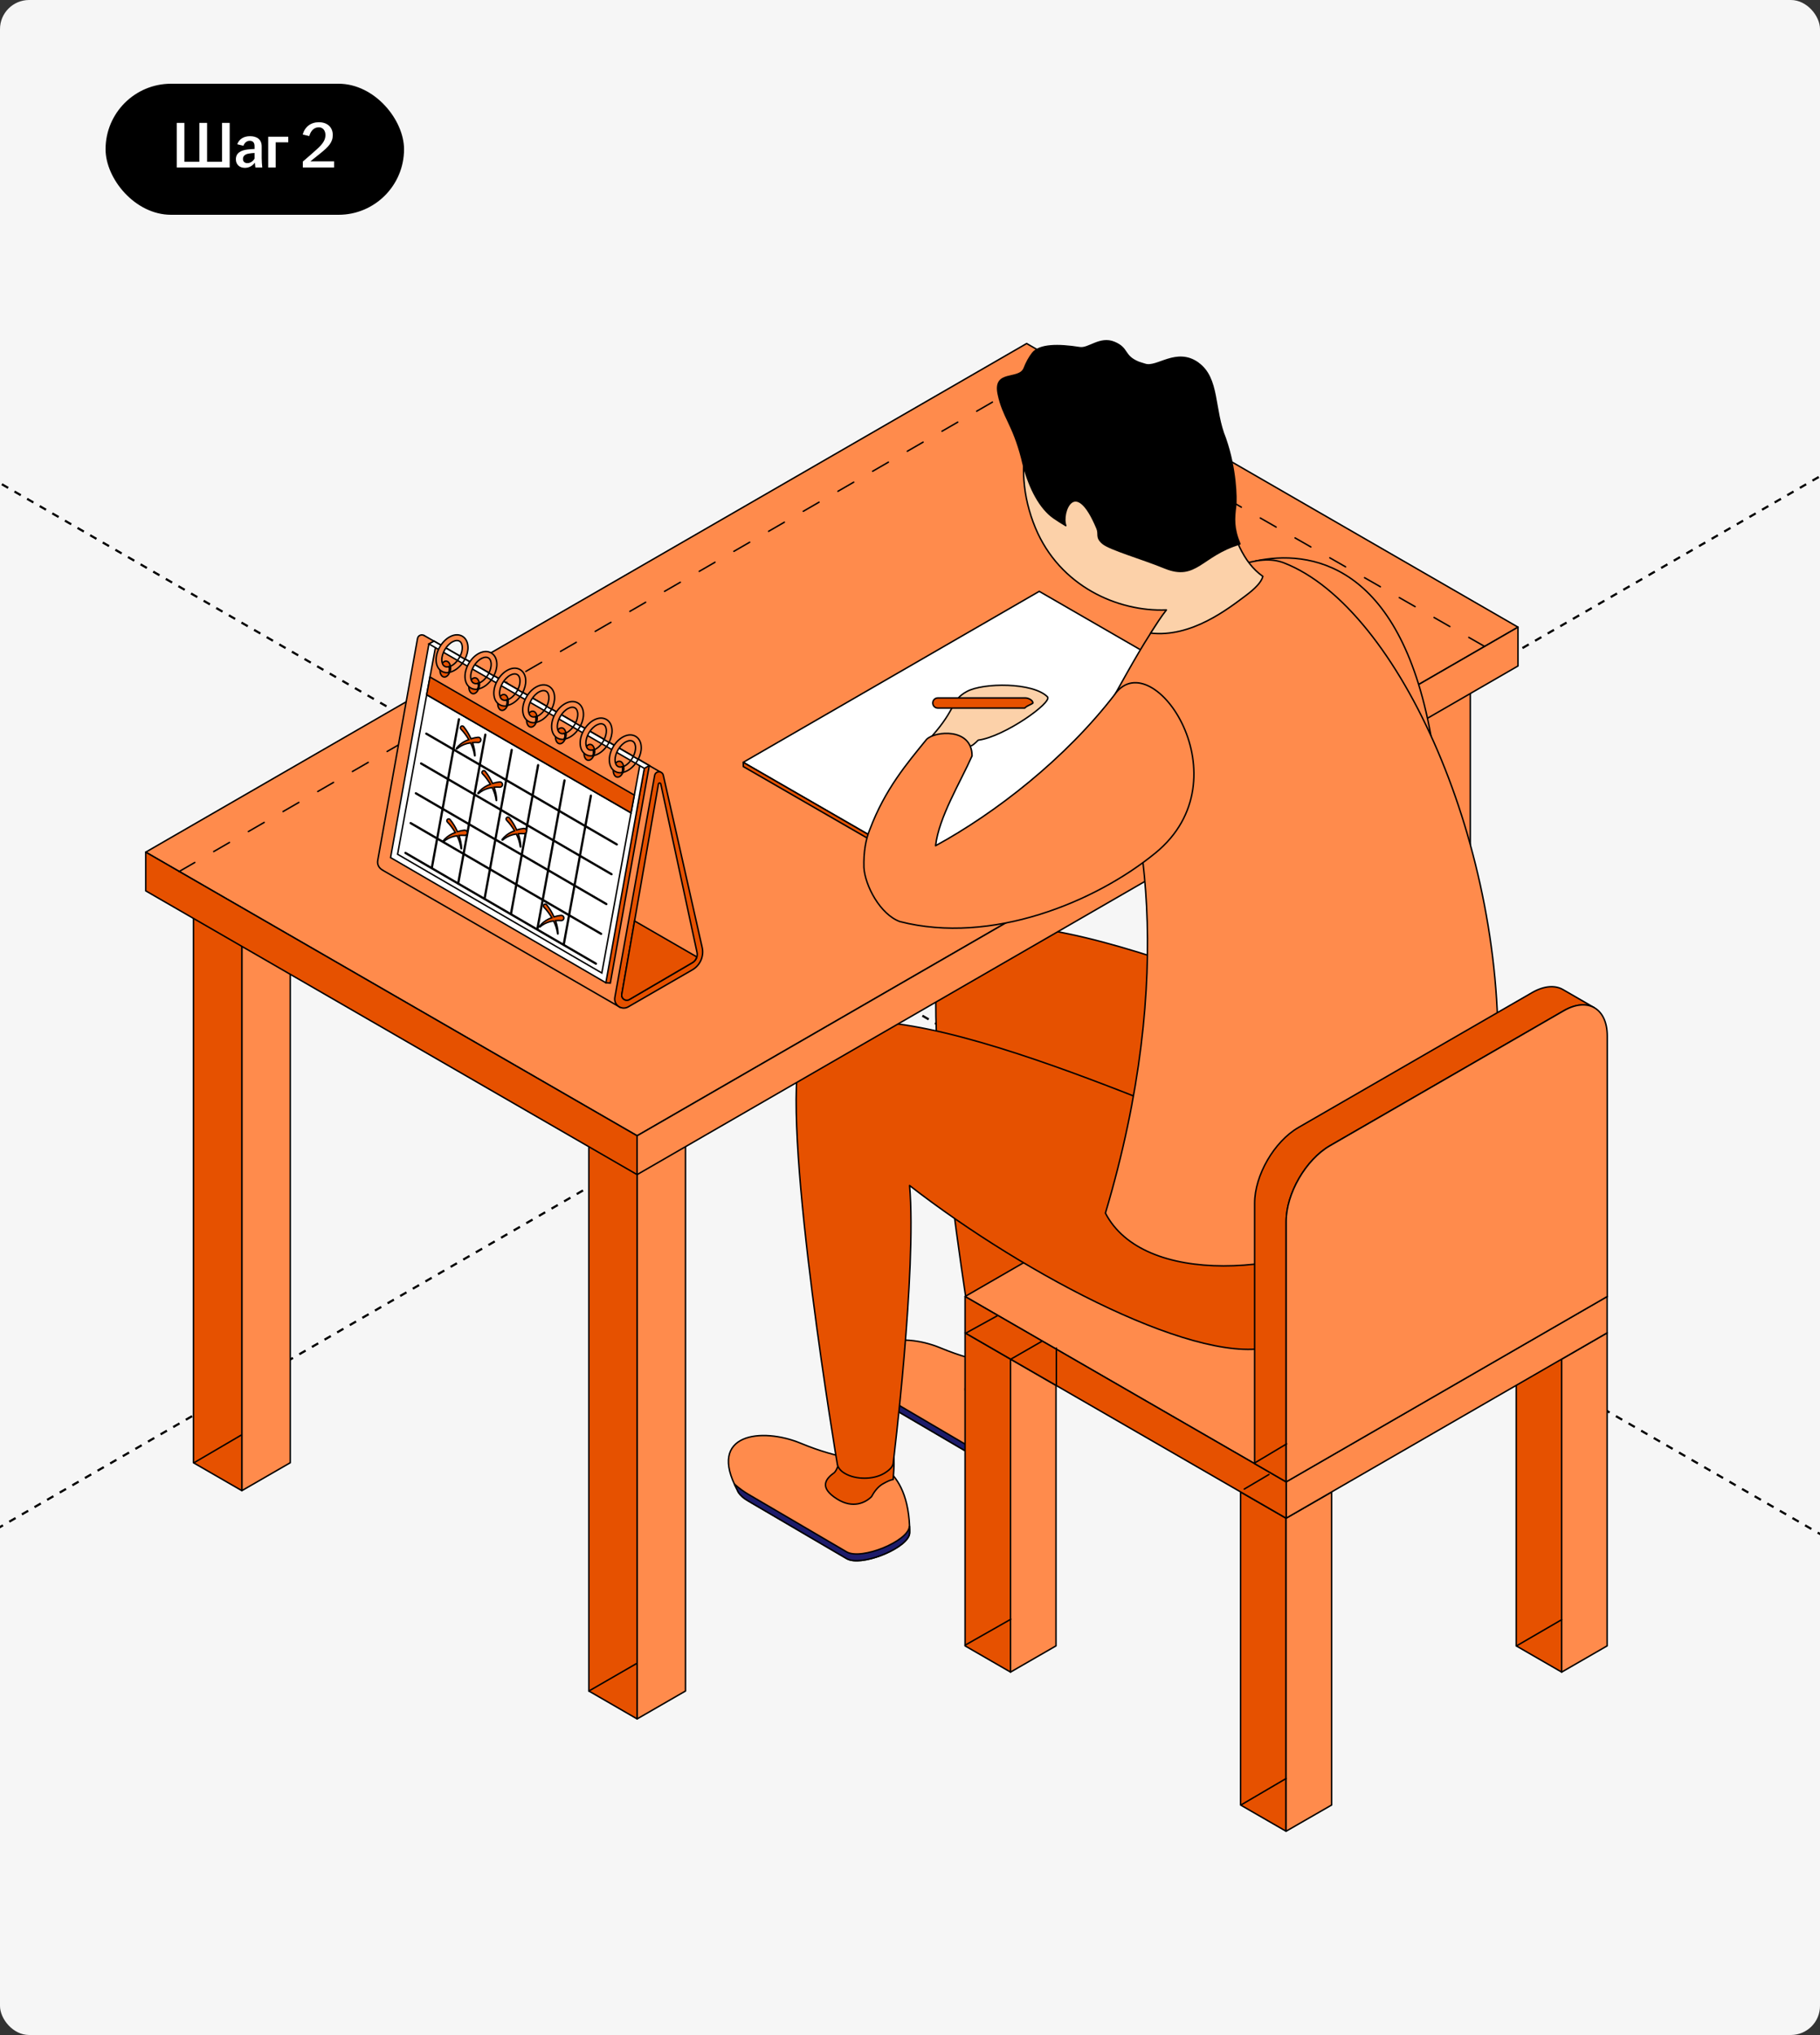 <?xml version="1.0" encoding="UTF-8"?> <svg xmlns="http://www.w3.org/2000/svg" width="500" height="559" viewBox="0 0 500 559" fill="none"><rect x="0" y="0" width="500" height="559" fill="#333333" stroke="none"/><g clip-path="url(#clip0_5518_5979)"><rect width="500" height="559" rx="8" fill="#F6F6F6"></rect><path d="M-869 -368.934L1093.16 763.786" stroke="black" stroke-width="0.6" stroke-linejoin="round" stroke-dasharray="2 2"></path><path d="M1313.75 -338.934L-648.409 793.786" stroke="black" stroke-width="0.6" stroke-linejoin="round" stroke-dasharray="2 2"></path><rect x="29" y="23" width="82" height="36" rx="18" fill="black"></rect><path d="M48.555 46V33.76H50.661V44.434H54.765V33.76H56.889V44.434H60.993V33.76H63.099V46H48.555ZM67.286 46.108C65.792 46.108 64.802 45.19 64.802 43.768C64.802 42.04 66.134 41.284 68.024 41.068C68.726 40.978 69.41 40.942 69.932 40.924V40.15C69.932 39.16 69.464 38.674 68.6 38.674C67.754 38.674 67.16 39.268 66.872 40.042L65.18 39.628C65.702 38.17 66.998 37.414 68.69 37.414C70.58 37.414 71.894 38.296 71.894 40.204V43.462C71.894 44.362 71.984 45.262 72.056 46H70.166C70.112 45.604 70.04 45.082 70.022 44.668C69.5 45.424 68.528 46.108 67.286 46.108ZM66.746 43.66C66.746 44.398 67.232 44.812 67.952 44.812C68.78 44.812 69.518 44.29 69.932 43.57V42.022C69.428 42.04 68.924 42.094 68.366 42.184C67.34 42.346 66.746 42.85 66.746 43.66ZM73.687 46V37.558H79.195V39.088H75.739V46H73.687ZM83.195 44.38C84.419 43.336 85.931 42.022 86.957 41.086C88.722 39.52 89.406 38.422 89.406 37.09C89.406 35.902 88.74 34.966 87.588 34.966C86.255 34.966 85.374 35.938 84.96 37.378L83.159 36.946C83.754 34.822 85.391 33.58 87.606 33.58C89.891 33.58 91.421 34.912 91.421 37.09C91.421 39.106 90.251 40.33 87.984 42.148C87.047 42.922 86.183 43.606 85.266 44.326H91.781V46H83.195V44.38Z" fill="white"></path><path d="M288.258 394.82C288.258 375.31 275.89 374.754 275.89 374.754C275.89 374.754 269.212 374.754 258.328 370.24C247.6 365.788 232.479 367.519 240.92 383.102C240.983 383.287 241.075 383.473 241.198 383.689C241.724 384.524 242.59 385.328 243.95 386.101L270.974 401.931C275.086 404.28 288.165 398.839 288.258 394.82Z" fill="#FF8B4C" stroke="black" stroke-width="0.4" stroke-miterlimit="10" stroke-linejoin="round"></path><path d="M288.196 393.088C287.948 397.107 275.055 402.425 270.973 400.106L243.95 384.245C243.054 383.72 241.508 382.7 240.147 381.463C240.395 382.019 240.611 382.514 240.92 383.101C240.982 383.287 241.074 383.473 241.198 383.689C241.724 384.524 242.589 385.327 243.95 386.101L270.973 401.931C274.839 404.125 286.557 399.488 288.103 395.623C288.165 395.345 288.226 395.036 288.226 394.819C288.288 394.201 288.226 393.675 288.226 393.088H288.196Z" fill="#1E1C6B" stroke="black" stroke-width="0.4" stroke-miterlimit="10" stroke-linejoin="round"></path><path d="M283.248 372.188C280.063 372.188 268.87 375.032 268.87 375.032C268.87 375.032 268.808 376.578 267.881 377.938C267.757 378.062 267.664 378.186 267.571 378.309C265.376 379.855 263.119 382.297 268.375 385.575C272.673 388.265 276.167 386.564 277.806 384.895C278.486 383.658 279.475 382.236 280.867 381.432C282.289 380.597 283.155 380.257 283.773 380.195C283.773 380.102 283.804 379.917 283.804 379.917C283.804 379.917 284.608 372.156 283.279 372.156L283.248 372.188Z" fill="white" stroke="black" stroke-width="0.4" stroke-miterlimit="10" stroke-linejoin="round"></path><path d="M388.559 343.464C383.55 325.346 381.323 306.146 376.407 284.875C364.689 282.556 271.158 237.138 258.543 261.563C258.11 262.429 257.924 263.387 257.924 264.438C253.441 287.194 268.437 376.175 268.437 376.175C268.685 377.04 269.365 377.906 270.509 378.586C273.446 380.287 278.208 380.287 281.145 378.586C282.474 377.813 283.588 376.824 283.711 375.804C283.711 375.804 290.235 322.873 288.226 299.437C320.382 324.388 369.079 349.894 388.497 343.433L388.559 343.464Z" fill="#E65100" stroke="black" stroke-width="0.4" stroke-miterlimit="10" stroke-linejoin="round"></path><path d="M441.523 356.14L353.342 305.219L265.129 356.14L353.342 407.062L441.523 356.14Z" fill="#FF8B4C" stroke="black" stroke-width="0.4" stroke-miterlimit="10" stroke-linejoin="round"></path><path d="M249.918 421.036C249.918 401.527 237.55 400.971 237.55 400.971C237.55 400.971 230.872 400.971 219.989 396.457C209.259 392.005 194.139 393.736 202.58 409.319C202.643 409.504 202.766 409.689 202.859 409.906C203.385 410.74 204.25 411.545 205.61 412.318L232.634 428.148C236.746 430.497 249.825 425.056 249.918 421.036Z" fill="#FF8B4C" stroke="black" stroke-width="0.4" stroke-miterlimit="10" stroke-linejoin="round"></path><path d="M249.824 419.307C249.577 423.326 236.684 428.644 232.602 426.294L205.579 410.464C204.682 409.938 203.137 408.918 201.776 407.682C202.023 408.207 202.24 408.733 202.549 409.32C202.611 409.505 202.734 409.691 202.827 409.907C203.353 410.742 204.219 411.546 205.579 412.319L232.602 428.149C236.467 430.344 248.186 425.737 249.732 421.841C249.794 421.532 249.855 421.285 249.855 421.038C249.917 420.419 249.855 419.894 249.855 419.307H249.824Z" fill="#1E1C6B" stroke="black" stroke-width="0.4" stroke-miterlimit="10" stroke-linejoin="round"></path><path d="M244.878 398.405C241.693 398.405 230.5 401.25 230.5 401.25C230.5 401.25 230.408 402.796 229.511 404.156C229.387 404.28 229.294 404.404 229.202 404.527C227.007 406.073 224.749 408.516 230.005 411.793C234.303 414.483 237.797 412.783 239.436 411.113C240.116 409.845 241.106 408.454 242.466 407.65C243.889 406.846 244.754 406.475 245.372 406.413C245.372 406.32 245.372 406.135 245.372 406.135C245.372 406.135 246.176 398.375 244.847 398.375L244.878 398.405Z" fill="#E65100" stroke="black" stroke-width="0.4" stroke-miterlimit="10" stroke-linejoin="round"></path><path d="M338.038 311.093C326.32 308.775 232.789 263.357 220.174 287.781C219.741 288.647 219.555 289.606 219.555 290.657C215.072 313.412 230.068 402.394 230.068 402.394C230.315 403.259 230.996 404.125 232.171 404.774C235.108 406.475 239.869 406.475 242.807 404.774C244.136 404.001 245.249 403.012 245.373 402.022C245.373 402.022 251.897 349.091 249.887 325.656C282.043 350.607 330.741 376.114 350.159 369.651C381.573 359.171 397.403 350.885 407.39 329.521C410.667 322.502 411.348 302.869 411.348 294.46C376.594 277.238 349.447 292.759 338.007 311.062L338.038 311.093Z" fill="#E65100" stroke="black" stroke-width="0.4" stroke-miterlimit="10" stroke-linejoin="round"></path><path d="M188.326 307.414L175.031 315.081V472.175L188.326 464.507V307.414Z" fill="#FF8B4C" stroke="black" stroke-width="0.4" stroke-miterlimit="10" stroke-linejoin="round"></path><path d="M161.767 307.414L175.031 315.081V472.175L161.767 464.507V307.414Z" fill="#E65100" stroke="black" stroke-width="0.4" stroke-miterlimit="10" stroke-linejoin="round"></path><path d="M79.738 244.713L66.443 252.381V409.474L79.738 401.806V244.713Z" fill="#FF8B4C" stroke="black" stroke-width="0.4" stroke-miterlimit="10" stroke-linejoin="round"></path><path d="M53.146 244.713L66.441 252.381V409.474L53.146 401.806V244.713Z" fill="#E65100" stroke="black" stroke-width="0.4" stroke-miterlimit="10" stroke-linejoin="round"></path><path d="M403.926 182.939L390.662 190.607V347.7L403.926 340.032V182.939Z" fill="#FF8B4C" stroke="black" stroke-width="0.4" stroke-miterlimit="10" stroke-linejoin="round"></path><path d="M377.366 182.939L390.662 190.607V347.7L377.366 340.032V182.939Z" fill="#F0ECEB" stroke="black" stroke-width="0.4" stroke-miterlimit="10" stroke-linejoin="round"></path><path d="M417.035 172.272L175.03 311.989L40.037 234.077L282.042 94.359L417.035 172.272Z" fill="#FF8B4C" stroke="black" stroke-width="0.4" stroke-miterlimit="10" stroke-linejoin="round"></path><path d="M175.031 311.991V322.657L40.038 244.713V234.078L175.031 311.991Z" fill="#E65100" stroke="black" stroke-width="0.4" stroke-miterlimit="10" stroke-linejoin="round"></path><path d="M417.035 172.273V182.94L175.03 322.657V311.991L417.035 172.273Z" fill="#FF8B4C" stroke="black" stroke-width="0.4" stroke-miterlimit="10" stroke-linejoin="round"></path><path d="M277.621 459.313L265.13 452.11V366.127L277.621 373.361V459.313Z" fill="#E65100" stroke="black" stroke-width="0.4" stroke-miterlimit="10" stroke-linejoin="round"></path><path d="M277.62 459.313L290.111 452.109V380.565L277.62 373.361V459.313Z" fill="#FF8B4C" stroke="black" stroke-width="0.4" stroke-miterlimit="10" stroke-linejoin="round"></path><path d="M353.311 503.03L340.819 495.826V409.844L353.311 417.047V503.03Z" fill="#E65100" stroke="black" stroke-width="0.4" stroke-miterlimit="10" stroke-linejoin="round"></path><path d="M353.311 503.03L365.834 495.826V409.844L353.311 417.047V503.03Z" fill="#FF8B4C" stroke="black" stroke-width="0.4" stroke-miterlimit="10" stroke-linejoin="round"></path><path d="M429.033 459.313L416.542 452.11V366.127L429.033 373.361V459.313Z" fill="#E65100" stroke="black" stroke-width="0.4" stroke-miterlimit="10" stroke-linejoin="round"></path><path d="M429.032 459.313L441.523 452.11V366.127L429.032 373.361V459.313Z" fill="#FF8B4C" stroke="black" stroke-width="0.4" stroke-miterlimit="10" stroke-linejoin="round"></path><path d="M441.523 366.127L353.311 417.048V407.062L441.523 356.141V366.127Z" fill="#FF8B4C" stroke="black" stroke-width="0.4" stroke-miterlimit="10" stroke-linejoin="round"></path><path d="M265.129 366.127L353.342 417.048V407.062L265.129 356.141V366.127Z" fill="#E65100" stroke="black" stroke-width="0.4" stroke-miterlimit="10" stroke-linejoin="round"></path><path d="M285.506 162.441L204.188 209.406L252.731 237.417L334.08 190.484L285.506 162.441Z" fill="white" stroke="black" stroke-width="0.4" stroke-miterlimit="10" stroke-linejoin="round"></path><path d="M334.08 190.482L252.732 237.415L252.763 238.591L334.08 191.657V190.482Z" fill="#34318D" stroke="black" stroke-width="0.4" stroke-miterlimit="10" stroke-linejoin="round"></path><path d="M252.73 237.416L204.187 209.404L204.218 210.579L252.762 238.591L252.73 237.416Z" fill="#E65100" stroke="black" stroke-width="0.4" stroke-miterlimit="10" stroke-linejoin="round"></path><path d="M344.87 154.125C359.619 150.94 384.447 154.372 393.104 202.047C396.598 221.185 344.87 154.125 344.87 154.125Z" fill="#FF8B4C" stroke="black" stroke-width="0.4" stroke-miterlimit="10" stroke-linejoin="round"></path><path d="M382.5 335.147C353.62 351.348 313.983 353.141 303.686 333.23C323.351 267.251 314.229 220.349 303.501 195.739C311.478 181.763 320.475 163.677 329.164 160.059C336.12 157.153 345.396 151.774 352.724 154.618C384.54 166.985 414.068 233.551 411.378 294.49C408.317 314.432 396.691 327.17 382.469 335.147H382.5Z" fill="#FF8B4C" stroke="black" stroke-width="0.4" stroke-miterlimit="10" stroke-linejoin="round"></path><path d="M346.941 158.329C341.407 154.464 338.84 147.261 336.769 138.974C336.583 134.275 335.563 129.39 333.553 124.567C326.349 107.253 309.498 97.792 295.955 103.419C282.382 109.077 277.25 127.69 284.454 145.004C291.132 161.05 307.117 168.099 320.444 167.542C318.959 169.429 317.63 171.531 316.115 173.912C327.308 175.179 337.387 167.233 342.272 163.585C344.777 161.699 346.509 159.968 346.941 158.329Z" fill="#FCD1A9" stroke="black" stroke-width="0.4" stroke-miterlimit="10" stroke-linejoin="round"></path><path d="M329.163 99.74C323.196 95.473 317.847 101.193 314.57 100.08C314.013 99.894 313.425 99.74 312.807 99.523C308.478 97.73 310.117 95.72 306.128 94.051C302.171 92.412 299.079 95.937 296.605 95.504C290.762 94.576 285.599 94.607 283.681 96.988C282.753 98.163 281.981 99.585 281.362 101.193C279.94 104.624 272.828 101.533 274.251 108.273C275.58 114.611 278.27 116.404 280.744 126.02C280.867 126.576 280.991 127.132 281.146 127.689C281.146 127.813 281.207 127.906 281.207 127.999C282.908 134.213 285.691 139.593 289.463 142.252C290.545 142.993 291.658 143.705 292.802 144.385C291.442 141.077 295.276 130.472 301.398 145.189C302.047 146.766 300.996 147.569 302.913 149.239C304.83 150.908 313.703 153.413 319.949 155.979C328.669 159.565 329.998 152.547 340.635 149.425C338.81 145.065 339.026 142.406 339.459 139.036C339.707 136.903 339.552 128.802 336.676 120.547C336.676 120.547 336.676 120.547 336.676 120.516C333.306 112.416 334.976 103.914 329.132 99.74H329.163Z" fill="black" stroke="black" stroke-width="0.4" stroke-miterlimit="10" stroke-linejoin="round"></path><path d="M256.009 202.233C262.904 194.472 261.172 192.37 265.656 189.928C270.139 187.516 283.743 187.392 287.763 191.412C289.247 192.895 275.921 202.387 268.748 203.315C266.521 205.541 266.429 204.83 266.429 204.83L255.978 202.233H256.009Z" fill="#FCD1A9" stroke="black" stroke-width="0.4" stroke-miterlimit="10" stroke-linejoin="round"></path><path d="M257.646 191.721C256.873 191.721 256.255 192.339 256.255 193.112C256.255 193.885 256.873 194.503 257.646 194.503H281.516C282.289 193.73 283.309 193.576 283.773 193.112C283.773 192.339 282.506 191.721 281.732 191.721H257.646Z" fill="#E65100" stroke="black" stroke-width="0.4" stroke-miterlimit="10" stroke-linejoin="round"></path><path d="M306.47 190.483C292.741 208.415 273.416 223.38 257.029 232.315C257.926 224.462 263.863 214.847 267.048 207.642C267.048 199.851 256.875 200.779 254.556 203.098C249.176 209.714 243.147 216.763 238.973 227.832C237.86 230.46 237.21 234.139 237.334 238.313C237.674 243.353 241.848 251.206 247.228 253.154C272.335 259.584 300.965 247.804 317.477 234.263C342.243 213.95 316.889 176.88 306.47 190.452V190.483Z" fill="#FF8B4C" stroke="black" stroke-width="0.4" stroke-miterlimit="10" stroke-linejoin="round"></path><path d="M365.338 314.741L429.557 277.671C432.835 275.785 435.803 275.6 437.998 276.805L429.433 271.858C427.269 270.591 424.239 270.745 420.9 272.663L356.681 309.733C350.064 313.567 344.683 322.842 344.683 330.51V402.053L353.341 407.062V335.518C353.341 327.882 358.722 318.576 365.338 314.741Z" fill="#E65100" stroke="black" stroke-width="0.4" stroke-miterlimit="10" stroke-linejoin="round"></path><path d="M429.558 277.671L365.339 314.742C358.722 318.576 353.342 327.882 353.342 335.519V407.062L441.555 356.14V284.597C441.555 276.96 436.175 273.837 429.558 277.671Z" fill="#FF8B4C" stroke="black" stroke-width="0.4" stroke-miterlimit="10" stroke-linejoin="round"></path><path d="M49.185 239.415L281.254 105.494" stroke="black" stroke-width="0.4" stroke-miterlimit="10" stroke-linecap="round" stroke-linejoin="round" stroke-dasharray="5 6"></path><path d="M407.859 177.572L283.702 106.492" stroke="black" stroke-width="0.4" stroke-miterlimit="10" stroke-linecap="round" stroke-linejoin="round" stroke-dasharray="5 6"></path><path d="M53.296 401.808L66.201 394.248" stroke="black" stroke-width="0.4" stroke-miterlimit="10" stroke-linecap="round" stroke-linejoin="round"></path><path d="M161.773 464.519L174.904 456.945" stroke="black" stroke-width="0.4" stroke-miterlimit="10" stroke-linecap="round" stroke-linejoin="round"></path><path d="M265.154 451.912L277.699 444.791" stroke="black" stroke-width="0.4" stroke-miterlimit="10" stroke-linecap="round" stroke-linejoin="round"></path><path d="M340.978 495.785L353.312 488.553" stroke="black" stroke-width="0.4" stroke-miterlimit="10" stroke-linecap="round" stroke-linejoin="round"></path><path d="M416.614 452.124L429.059 444.895" stroke="black" stroke-width="0.4" stroke-miterlimit="10" stroke-linecap="round" stroke-linejoin="round"></path><path d="M265.331 366.201L274.055 361.398" stroke="black" stroke-width="0.4" stroke-miterlimit="10" stroke-linecap="round" stroke-linejoin="round"></path><path d="M344.7 401.861L353.477 396.617" stroke="black" stroke-width="0.4" stroke-miterlimit="10" stroke-linecap="round" stroke-linejoin="round"></path><path d="M277.763 373.322L286.127 368.508" stroke="black" stroke-width="0.4" stroke-miterlimit="10" stroke-linecap="round" stroke-linejoin="round"></path><path d="M290.211 380.568V370.307" stroke="black" stroke-width="0.4" stroke-miterlimit="10" stroke-linecap="round" stroke-linejoin="round"></path><path d="M341.835 409.035L348.605 405.039" stroke="black" stroke-width="0.4" stroke-miterlimit="10" stroke-linecap="round" stroke-linejoin="round"></path><path d="M181.393 212.06L116.552 174.581L116.55 174.591C115.894 174.183 114.887 174.452 114.707 175.383L103.777 236.332C103.548 237.524 104.189 238.537 105.115 239.007L105.106 239.028L170.282 276.655L182.191 231.937L181.393 212.06Z" fill="#FF8B4C" stroke="black" stroke-width="0.4" stroke-miterlimit="10" stroke-linecap="round"></path><path d="M166.445 269.95L167.666 270.055L178.373 210.314L177.258 209.67L166.312 269.526L166.445 269.95Z" fill="#E65100" stroke="black" stroke-width="0.4" stroke-miterlimit="10" stroke-linecap="round"></path><path d="M166.445 269.952L177.259 209.671L119.231 176.125L117.835 176.882L107.301 235.571L166.445 269.952Z" fill="white" stroke="black" stroke-width="0.4" stroke-miterlimit="10" stroke-linecap="round"></path><path d="M165.337 267.276L173.364 223.278L117.226 190.836L109.23 234.661L165.337 267.276Z" fill="white" stroke="black" stroke-width="0.4" stroke-miterlimit="10" stroke-linecap="round"></path><path d="M176.012 208.95L173.363 223.278L117.225 190.836L119.616 177.898L121.011 177.141L176.012 208.95Z" fill="#FF8B4C" stroke="black" stroke-width="0.4" stroke-miterlimit="10" stroke-linecap="round"></path><path d="M174.263 218.41L173.363 223.278L117.225 190.837L118.124 185.969L174.263 218.41Z" fill="#E65100" stroke="black" stroke-width="0.4" stroke-miterlimit="10" stroke-linecap="round"></path><path d="M177.004 211.061L117.836 176.882L119.231 176.125L178.374 210.315L177.004 211.061Z" fill="white" stroke="black" stroke-width="0.4" stroke-miterlimit="10" stroke-linecap="round"></path><path d="M179.852 212.995L168.922 273.944C168.52 276.037 170.764 277.634 172.61 276.568L190.205 266.41C192.392 265.148 193.48 262.59 192.874 260.139L182.221 212.934C181.908 211.671 180.098 211.718 179.852 212.995Z" fill="#E65100" stroke="black" stroke-width="0.4" stroke-miterlimit="10" stroke-linecap="round"></path><path d="M180.888 215.358L170.821 273.118C170.617 274.289 171.876 275.164 172.903 274.564L190.245 264.42C191.223 263.848 191.724 262.712 191.485 261.603L181.529 215.346C181.453 214.995 180.95 215.005 180.888 215.358Z" fill="#FF8B4C" stroke="black" stroke-width="0.4" stroke-miterlimit="10" stroke-linecap="round"></path><path d="M191.419 262.848L174.331 252.982L170.821 273.118C170.617 274.29 171.876 275.164 172.903 274.564L190.245 264.42C190.848 264.068 191.24 263.491 191.419 262.848Z" fill="#E65100" stroke="black" stroke-width="0.4" stroke-miterlimit="10" stroke-linecap="round"></path><path d="M171.296 211.528C171.501 210.327 171.046 209.248 170.279 209.117C169.513 208.985 168.724 209.852 168.518 211.053C168.312 212.253 168.768 213.333 169.535 213.464C170.301 213.595 171.09 212.729 171.296 211.528Z" fill="#E65100" stroke="black" stroke-width="0.4" stroke-miterlimit="10" stroke-linecap="round"></path><path d="M174.632 202.275C173.69 201.716 172.506 201.744 171.299 202.352C170.207 202.902 169.204 203.881 168.475 205.11C167.746 206.339 167.367 207.689 167.407 208.91C167.452 210.261 167.995 211.313 168.937 211.872C169.387 212.139 169.892 212.273 170.429 212.273C170.573 212.273 170.723 212.248 170.871 212.229C171.234 211.333 171.061 210.836 170.931 210.634C170.552 210.729 170.115 210.749 169.737 210.525C169.108 210.151 168.988 209.321 168.972 208.858C168.942 207.945 169.251 206.87 169.822 205.909C170.392 204.948 171.187 204.161 172.003 203.75C172.273 203.615 172.699 203.442 173.139 203.442C173.374 203.442 173.612 203.492 173.831 203.622C174.46 203.995 174.58 204.826 174.595 205.288C174.62 206.06 174.391 206.944 173.979 207.779L175.335 208.563C175.894 207.466 176.197 206.305 176.161 205.237C176.118 203.886 175.575 202.835 174.632 202.275Z" fill="#FF8B4C" stroke="black" stroke-width="0.4" stroke-miterlimit="10" stroke-linecap="round"></path><path d="M171.314 210.51C171.198 210.556 171.068 210.599 170.931 210.633C171.062 210.834 171.234 211.332 170.871 212.228C170.949 212.218 171.024 212.22 171.103 212.205C171.103 212.205 171.485 211.451 171.314 210.51Z" fill="#FF8B4C" stroke="black" stroke-width="0.4" stroke-miterlimit="10" stroke-linecap="round"></path><path d="M163.28 206.901C163.486 205.7 163.031 204.621 162.264 204.49C161.497 204.358 160.708 205.225 160.503 206.426C160.297 207.626 160.752 208.706 161.519 208.837C162.286 208.968 163.074 208.101 163.28 206.901Z" fill="#E65100" stroke="black" stroke-width="0.4" stroke-miterlimit="10" stroke-linecap="round"></path><path d="M166.615 197.648C165.673 197.089 164.489 197.117 163.282 197.725C162.19 198.275 161.187 199.255 160.458 200.484C159.729 201.712 159.349 203.062 159.39 204.284C159.434 205.635 159.977 206.686 160.919 207.246C161.37 207.512 161.875 207.646 162.411 207.646C162.555 207.646 162.705 207.622 162.853 207.603C163.216 206.706 163.044 206.209 162.913 206.008C162.534 206.103 162.097 206.122 161.719 205.898C161.09 205.525 160.971 204.694 160.954 204.232C160.925 203.318 161.234 202.244 161.804 201.283C162.374 200.322 163.17 199.535 163.986 199.124C164.255 198.988 164.681 198.816 165.121 198.816C165.356 198.816 165.594 198.866 165.814 198.996C166.443 199.369 166.562 200.2 166.578 200.662C166.603 201.434 166.374 202.317 165.962 203.153L167.317 203.937C167.876 202.839 168.179 201.678 168.143 200.61C168.101 199.26 167.557 198.208 166.615 197.648Z" fill="#FF8B4C" stroke="black" stroke-width="0.4" stroke-miterlimit="10" stroke-linecap="round"></path><path d="M163.296 205.883C163.181 205.929 163.051 205.972 162.913 206.006C163.044 206.207 163.216 206.705 162.854 207.601C162.931 207.591 163.007 207.593 163.086 207.578C163.086 207.578 163.467 206.824 163.296 205.883Z" fill="#FF8B4C" stroke="black" stroke-width="0.4" stroke-miterlimit="10" stroke-linecap="round"></path><path d="M155.431 202.36C155.636 201.159 155.181 200.08 154.414 199.949C153.647 199.817 152.859 200.684 152.653 201.884C152.447 203.085 152.902 204.164 153.669 204.296C154.436 204.427 155.225 203.561 155.431 202.36Z" fill="#E65100" stroke="black" stroke-width="0.4" stroke-miterlimit="10" stroke-linecap="round"></path><path d="M158.766 193.109C157.824 192.55 156.639 192.578 155.433 193.186C154.34 193.735 153.337 194.715 152.608 195.944C151.879 197.172 151.5 198.523 151.54 199.744C151.585 201.095 152.128 202.147 153.07 202.706C153.52 202.973 154.025 203.107 154.562 203.107C154.706 203.107 154.856 203.081 155.004 203.063C155.367 202.167 155.194 201.67 155.063 201.468C154.684 201.563 154.247 201.583 153.869 201.359C153.24 200.985 153.121 200.155 153.105 199.692C153.075 198.779 153.384 197.704 153.955 196.743C154.525 195.782 155.32 194.995 156.136 194.584C156.405 194.449 156.832 194.276 157.272 194.276C157.507 194.276 157.745 194.326 157.964 194.456C158.593 194.829 158.713 195.66 158.729 196.122C158.754 196.894 158.525 197.778 158.113 198.613L159.468 199.397C160.027 198.3 160.33 197.139 160.294 196.071C160.251 194.72 159.708 193.669 158.766 193.109Z" fill="#FF8B4C" stroke="black" stroke-width="0.4" stroke-miterlimit="10" stroke-linecap="round"></path><path d="M155.448 201.344C155.333 201.39 155.203 201.433 155.066 201.467C155.196 201.668 155.369 202.166 155.006 203.062C155.083 203.052 155.159 203.054 155.238 203.039C155.238 203.039 155.62 202.285 155.448 201.344Z" fill="#FF8B4C" stroke="black" stroke-width="0.4" stroke-miterlimit="10" stroke-linecap="round"></path><path d="M147.499 197.78C147.704 196.579 147.249 195.5 146.483 195.369C145.716 195.237 144.927 196.104 144.721 197.304C144.516 198.505 144.971 199.585 145.738 199.716C146.505 199.847 147.293 198.981 147.499 197.78Z" fill="#E65100" stroke="black" stroke-width="0.4" stroke-miterlimit="10" stroke-linecap="round"></path><path d="M150.833 188.527C149.891 187.968 148.707 187.996 147.501 188.604C146.408 189.154 145.405 190.133 144.677 191.363C143.947 192.591 143.568 193.941 143.608 195.163C143.653 196.514 144.196 197.565 145.138 198.124C145.588 198.391 146.094 198.525 146.63 198.525C146.774 198.525 146.924 198.501 147.072 198.481C147.435 197.585 147.263 197.088 147.132 196.887C146.753 196.982 146.316 197.001 145.938 196.777C145.309 196.404 145.189 195.573 145.173 195.111C145.144 194.197 145.453 193.122 146.023 192.162C146.593 191.201 147.389 190.414 148.204 190.003C148.474 189.867 148.9 189.695 149.34 189.695C149.575 189.695 149.813 189.745 150.033 189.875C150.662 190.248 150.781 191.079 150.797 191.541C150.822 192.313 150.593 193.196 150.181 194.032L151.537 194.815C152.096 193.718 152.398 192.557 152.363 191.489C152.319 190.138 151.776 189.087 150.833 188.527Z" fill="#FF8B4C" stroke="black" stroke-width="0.4" stroke-miterlimit="10" stroke-linecap="round"></path><path d="M147.515 196.762C147.399 196.808 147.269 196.851 147.132 196.885C147.263 197.086 147.435 197.584 147.072 198.48C147.15 198.47 147.226 198.472 147.304 198.457C147.304 198.457 147.686 197.703 147.515 196.762Z" fill="#FF8B4C" stroke="black" stroke-width="0.4" stroke-miterlimit="10" stroke-linecap="round"></path><path d="M139.565 193.196C139.771 191.995 139.316 190.916 138.549 190.785C137.782 190.653 136.993 191.52 136.788 192.72C136.582 193.92 137.037 195 137.804 195.132C138.571 195.263 139.36 194.397 139.565 193.196Z" fill="#E65100" stroke="black" stroke-width="0.4" stroke-miterlimit="10" stroke-linecap="round"></path><path d="M142.9 183.945C141.958 183.386 140.774 183.414 139.568 184.022C138.475 184.571 137.472 185.551 136.743 186.781C136.014 188.009 135.634 189.359 135.675 190.58C135.719 191.932 136.263 192.983 137.205 193.543C137.654 193.809 138.16 193.943 138.696 193.943C138.841 193.943 138.991 193.919 139.138 193.899C139.501 193.003 139.329 192.506 139.198 192.305C138.819 192.399 138.382 192.419 138.004 192.195C137.375 191.822 137.256 190.991 137.24 190.529C137.21 189.615 137.519 188.541 138.09 187.58C138.659 186.619 139.455 185.832 140.271 185.421C140.54 185.285 140.967 185.113 141.406 185.113C141.641 185.113 141.88 185.163 142.099 185.293C142.728 185.666 142.847 186.497 142.863 186.959C142.889 187.731 142.66 188.614 142.248 189.45L143.603 190.234C144.162 189.136 144.465 187.975 144.429 186.907C144.386 185.556 143.843 184.504 142.9 183.945Z" fill="#FF8B4C" stroke="black" stroke-width="0.4" stroke-miterlimit="10" stroke-linecap="round"></path><path d="M139.583 192.18C139.468 192.227 139.338 192.269 139.2 192.304C139.331 192.505 139.504 193.002 139.141 193.899C139.218 193.889 139.294 193.891 139.373 193.875C139.373 193.875 139.754 193.121 139.583 192.18Z" fill="#FF8B4C" stroke="black" stroke-width="0.4" stroke-miterlimit="10" stroke-linecap="round"></path><path d="M131.634 188.618C131.839 187.417 131.384 186.338 130.617 186.207C129.851 186.075 129.062 186.942 128.856 188.142C128.65 189.343 129.106 190.422 129.872 190.554C130.639 190.684 131.428 189.818 131.634 188.618Z" fill="#E65100" stroke="black" stroke-width="0.4" stroke-miterlimit="10" stroke-linecap="round"></path><path d="M134.968 179.365C134.026 178.806 132.842 178.834 131.636 179.441C130.543 179.991 129.54 180.971 128.811 182.2C128.082 183.428 127.703 184.778 127.743 186C127.788 187.351 128.331 188.403 129.273 188.962C129.723 189.228 130.228 189.362 130.765 189.362C130.909 189.362 131.059 189.338 131.207 189.319C131.57 188.422 131.397 187.926 131.266 187.724C130.888 187.819 130.45 187.839 130.072 187.614C129.444 187.241 129.324 186.41 129.308 185.948C129.278 185.034 129.587 183.96 130.158 182.999C130.728 182.038 131.523 181.251 132.339 180.84C132.608 180.705 133.035 180.533 133.475 180.533C133.71 180.533 133.948 180.582 134.167 180.713C134.796 181.086 134.916 181.917 134.932 182.379C134.957 183.15 134.728 184.034 134.316 184.87L135.671 185.653C136.231 184.556 136.533 183.395 136.497 182.327C136.454 180.976 135.91 179.924 134.968 179.365Z" fill="#FF8B4C" stroke="black" stroke-width="0.4" stroke-miterlimit="10" stroke-linecap="round"></path><path d="M131.65 187.6C131.534 187.646 131.404 187.689 131.267 187.723C131.398 187.924 131.57 188.422 131.207 189.318C131.285 189.308 131.36 189.31 131.439 189.295C131.439 189.295 131.821 188.541 131.65 187.6Z" fill="#FF8B4C" stroke="black" stroke-width="0.4" stroke-miterlimit="10" stroke-linecap="round"></path><path d="M123.702 184.032C123.908 182.831 123.453 181.752 122.686 181.621C121.919 181.489 121.13 182.356 120.924 183.556C120.719 184.757 121.174 185.836 121.941 185.968C122.707 186.099 123.496 185.233 123.702 184.032Z" fill="#E65100" stroke="black" stroke-width="0.4" stroke-miterlimit="10" stroke-linecap="round"></path><path d="M127.036 174.779C126.094 174.22 124.91 174.248 123.704 174.856C122.612 175.405 121.609 176.385 120.88 177.615C120.15 178.843 119.771 180.193 119.812 181.414C119.857 182.766 120.399 183.817 121.341 184.376C121.791 184.643 122.297 184.777 122.833 184.777C122.977 184.777 123.127 184.753 123.275 184.733C123.638 183.837 123.466 183.34 123.335 183.139C122.956 183.233 122.519 183.253 122.141 183.029C121.512 182.656 121.392 181.825 121.377 181.363C121.347 180.449 121.656 179.375 122.226 178.414C122.796 177.453 123.592 176.666 124.408 176.255C124.677 176.119 125.103 175.947 125.543 175.947C125.778 175.947 126.016 175.997 126.236 176.127C126.865 176.5 126.984 177.331 127 177.793C127.025 178.565 126.796 179.448 126.384 180.284L127.74 181.067C128.299 179.97 128.601 178.809 128.566 177.741C128.522 176.39 127.979 175.338 127.036 174.779Z" fill="#FF8B4C" stroke="black" stroke-width="0.4" stroke-miterlimit="10" stroke-linecap="round"></path><path d="M123.718 183.014C123.602 183.06 123.472 183.103 123.335 183.137C123.466 183.338 123.638 183.836 123.275 184.732C123.353 184.722 123.429 184.724 123.508 184.709C123.507 184.709 123.888 183.955 123.718 183.014Z" fill="#FF8B4C" stroke="black" stroke-width="0.4" stroke-miterlimit="10" stroke-linecap="round"></path><path d="M118.623 238.568C118.617 238.568 118.611 238.568 118.604 238.566C118.546 238.556 118.507 238.5 118.517 238.442L125.979 197.546C125.989 197.487 126.045 197.446 126.104 197.46C126.162 197.47 126.201 197.526 126.191 197.584L118.729 238.48C118.72 238.532 118.674 238.568 118.623 238.568Z" fill="black" stroke="black" stroke-width="0.4" stroke-miterlimit="10" stroke-linecap="round"></path><path d="M125.875 242.792C125.869 242.792 125.863 242.792 125.856 242.79C125.798 242.78 125.759 242.724 125.769 242.666L133.231 201.77C133.242 201.712 133.301 201.673 133.356 201.683C133.414 201.694 133.453 201.75 133.443 201.808L125.981 242.704C125.971 242.756 125.926 242.792 125.875 242.792Z" fill="black" stroke="black" stroke-width="0.4" stroke-miterlimit="10" stroke-linecap="round"></path><path d="M133.123 246.988C133.117 246.988 133.111 246.987 133.104 246.985C133.046 246.975 133.007 246.919 133.017 246.861L140.479 205.965C140.49 205.907 140.549 205.868 140.604 205.879C140.662 205.889 140.701 205.945 140.691 206.003L133.229 246.899C133.22 246.951 133.174 246.988 133.123 246.988Z" fill="black" stroke="black" stroke-width="0.4" stroke-miterlimit="10" stroke-linecap="round"></path><path d="M140.375 251.17C140.369 251.17 140.363 251.169 140.356 251.168C140.298 251.157 140.259 251.101 140.269 251.043L147.731 210.147C147.742 210.089 147.798 210.049 147.856 210.061C147.914 210.071 147.952 210.127 147.943 210.185L140.481 251.081C140.472 251.134 140.426 251.17 140.375 251.17Z" fill="black" stroke="black" stroke-width="0.4" stroke-miterlimit="10" stroke-linecap="round"></path><path d="M147.625 255.355C147.619 255.355 147.613 255.355 147.606 255.353C147.548 255.343 147.509 255.287 147.519 255.229L154.981 214.332C154.991 214.275 155.047 214.234 155.106 214.246C155.164 214.257 155.203 214.313 155.192 214.371L147.731 255.267C147.722 255.319 147.676 255.355 147.625 255.355Z" fill="black" stroke="black" stroke-width="0.4" stroke-miterlimit="10" stroke-linecap="round"></path><path d="M154.875 259.556C154.869 259.556 154.863 259.556 154.856 259.554C154.798 259.544 154.759 259.488 154.769 259.429L162.231 218.534C162.241 218.476 162.303 218.435 162.356 218.447C162.414 218.458 162.453 218.514 162.443 218.572L154.981 259.468C154.971 259.52 154.926 259.556 154.875 259.556Z" fill="black" stroke="black" stroke-width="0.4" stroke-miterlimit="10" stroke-linecap="round"></path><path d="M163.73 264.827C163.711 264.827 163.693 264.822 163.675 264.812L111.319 234.378C111.268 234.348 111.25 234.283 111.28 234.231C111.31 234.18 111.376 234.163 111.428 234.192L163.784 264.627C163.835 264.657 163.853 264.723 163.823 264.775C163.802 264.809 163.766 264.827 163.73 264.827Z" fill="black" stroke="black" stroke-width="0.4" stroke-miterlimit="10" stroke-linecap="round"></path><path d="M165.161 256.638C165.142 256.638 165.124 256.633 165.106 256.623L112.75 226.189C112.699 226.159 112.682 226.093 112.712 226.042C112.742 225.99 112.807 225.973 112.859 226.003L165.215 256.438C165.266 256.468 165.284 256.533 165.254 256.585C165.234 256.618 165.197 256.638 165.161 256.638Z" fill="black" stroke="black" stroke-width="0.4" stroke-miterlimit="10" stroke-linecap="round"></path><path d="M166.593 248.448C166.574 248.448 166.555 248.443 166.538 248.434L114.182 217.999C114.131 217.969 114.114 217.904 114.144 217.852C114.173 217.801 114.239 217.784 114.291 217.813L166.647 248.248C166.698 248.277 166.715 248.343 166.685 248.394C166.665 248.429 166.629 248.448 166.593 248.448Z" fill="black" stroke="black" stroke-width="0.4" stroke-miterlimit="10" stroke-linecap="round"></path><path d="M168.024 240.257C168.006 240.257 167.987 240.253 167.97 240.243L115.614 209.808C115.563 209.778 115.545 209.712 115.575 209.661C115.605 209.609 115.671 209.592 115.723 209.622L168.079 240.057C168.13 240.087 168.147 240.153 168.117 240.204C168.097 240.237 168.061 240.257 168.024 240.257Z" fill="black" stroke="black" stroke-width="0.4" stroke-miterlimit="10" stroke-linecap="round"></path><path d="M169.456 232.068C169.437 232.068 169.419 232.063 169.401 232.053L117.045 201.618C116.994 201.588 116.977 201.523 117.007 201.472C117.037 201.42 117.102 201.403 117.154 201.433L169.51 231.867C169.561 231.897 169.578 231.962 169.549 232.013C169.528 232.049 169.492 232.068 169.456 232.068Z" fill="black" stroke="black" stroke-width="0.4" stroke-miterlimit="10" stroke-linecap="round"></path><path d="M137.258 214.797C136.626 214.86 136.091 214.983 135.531 215.141C135.46 215.162 135.395 215.198 135.324 215.22C134.796 214.038 134.145 212.926 133.304 211.878C133.293 211.865 133.281 211.852 133.269 211.839C133.072 211.641 132.752 211.639 132.553 211.836C132.355 212.033 132.353 212.353 132.549 212.552L132.57 212.572C133.39 213.4 134.112 214.401 134.723 215.45C134.459 215.552 134.186 215.631 133.931 215.753C132.904 216.244 131.982 216.955 131.302 217.832C131.27 217.873 131.271 217.936 131.308 217.975C131.35 218.019 131.42 218.022 131.465 217.98C132.268 217.27 133.222 216.793 134.225 216.526C134.552 216.437 134.887 216.396 135.221 216.344C135.76 217.445 136.146 218.625 136.31 219.856C136.314 219.89 136.344 219.917 136.379 219.916C136.416 219.915 136.445 219.884 136.444 219.847C136.409 218.628 136.154 217.412 135.738 216.25C135.742 216.25 135.745 216.249 135.748 216.248C136.251 216.201 136.796 216.187 137.248 216.228L137.265 216.23C137.309 216.234 137.354 216.234 137.399 216.23C137.794 216.19 138.083 215.838 138.044 215.442C138.005 215.047 137.653 214.758 137.258 214.797Z" fill="#E65100" stroke="black" stroke-width="0.4" stroke-miterlimit="10" stroke-linecap="round"></path><path d="M143.89 227.569C143.259 227.631 142.724 227.755 142.164 227.912C142.093 227.933 142.028 227.97 141.957 227.991C141.429 226.81 140.778 225.697 139.937 224.65C139.926 224.637 139.914 224.624 139.902 224.611C139.705 224.412 139.385 224.411 139.186 224.608C138.987 224.804 138.985 225.125 139.182 225.323L139.202 225.343C140.023 226.172 140.745 227.173 141.356 228.222C141.092 228.323 140.818 228.402 140.564 228.525C139.537 229.016 138.614 229.726 137.934 230.603C137.903 230.645 137.904 230.707 137.941 230.746C137.983 230.792 138.053 230.794 138.098 230.752C138.901 230.042 139.856 229.564 140.858 229.297C141.186 229.209 141.521 229.168 141.854 229.116C142.394 230.216 142.78 231.397 142.943 232.628C142.948 232.662 142.977 232.689 143.012 232.688C143.049 232.686 143.078 232.656 143.077 232.619C143.043 231.4 142.788 230.183 142.372 229.022C142.375 229.021 142.378 229.02 142.381 229.02C142.884 228.972 143.429 228.958 143.881 229L143.899 229.002C143.943 229.006 143.987 229.005 144.032 229.001C144.428 228.962 144.716 228.61 144.677 228.214C144.638 227.819 144.286 227.53 143.89 227.569Z" fill="#E65100" stroke="black" stroke-width="0.4" stroke-miterlimit="10" stroke-linecap="round"></path><path d="M154.133 251.448C153.501 251.51 152.966 251.634 152.406 251.792C152.335 251.812 152.27 251.849 152.199 251.871C151.672 250.689 151.02 249.576 150.179 248.529C150.168 248.516 150.156 248.502 150.144 248.49C149.947 248.291 149.626 248.289 149.428 248.487C149.229 248.683 149.227 249.004 149.425 249.202L149.444 249.222C150.265 250.051 150.987 251.051 151.598 252.101C151.334 252.202 151.06 252.281 150.806 252.404C149.779 252.895 148.857 253.605 148.177 254.482C148.146 254.524 148.146 254.586 148.183 254.625C148.225 254.67 148.295 254.672 148.34 254.63C149.143 253.92 150.098 253.443 151.1 253.175C151.428 253.087 151.763 253.046 152.097 252.994C152.636 254.094 153.022 255.275 153.185 256.506C153.19 256.54 153.219 256.567 153.254 256.566C153.291 256.565 153.321 256.534 153.319 256.497C153.285 255.278 153.03 254.062 152.614 252.9C152.617 252.899 152.62 252.899 152.623 252.898C153.126 252.85 153.672 252.836 154.124 252.878L154.142 252.88C154.186 252.883 154.23 252.883 154.275 252.879C154.671 252.84 154.959 252.488 154.92 252.092C154.88 251.697 154.528 251.409 154.133 251.448Z" fill="#E65100" stroke="black" stroke-width="0.4" stroke-miterlimit="10" stroke-linecap="round"></path><path d="M127.613 228.049C126.982 228.112 126.447 228.235 125.886 228.393C125.815 228.414 125.75 228.45 125.68 228.472C125.152 227.291 124.501 226.178 123.659 225.131C123.649 225.117 123.637 225.104 123.624 225.091C123.428 224.893 123.107 224.891 122.908 225.088C122.71 225.284 122.708 225.605 122.905 225.804L122.925 225.824C123.746 226.652 124.467 227.653 125.078 228.702C124.814 228.804 124.541 228.883 124.287 229.005C123.26 229.496 122.337 230.207 121.657 231.083C121.626 231.125 121.627 231.187 121.664 231.226C121.706 231.271 121.776 231.273 121.82 231.232C122.623 230.522 123.578 230.044 124.58 229.777C124.908 229.689 125.243 229.648 125.577 229.596C126.116 230.696 126.502 231.877 126.665 233.108C126.67 233.142 126.699 233.169 126.734 233.167C126.771 233.166 126.8 233.136 126.799 233.098C126.765 231.88 126.51 230.663 126.094 229.501C126.097 229.501 126.1 229.5 126.103 229.5C126.606 229.452 127.151 229.438 127.603 229.48L127.621 229.482C127.665 229.486 127.709 229.485 127.754 229.481C128.15 229.442 128.438 229.09 128.399 228.694C128.361 228.299 128.009 228.01 127.613 228.049Z" fill="#E65100" stroke="black" stroke-width="0.4" stroke-miterlimit="10" stroke-linecap="round"></path><path d="M131.33 202.526C130.698 202.588 130.163 202.712 129.603 202.87C129.532 202.89 129.467 202.927 129.397 202.948C128.869 201.767 128.217 200.654 127.376 199.607C127.365 199.594 127.353 199.581 127.341 199.568C127.144 199.37 126.824 199.368 126.625 199.565C126.427 199.761 126.425 200.082 126.622 200.28L126.642 200.3C127.462 201.129 128.184 202.129 128.795 203.179C128.531 203.28 128.258 203.359 128.004 203.482C126.977 203.973 126.054 204.683 125.374 205.56C125.343 205.602 125.344 205.664 125.381 205.703C125.422 205.748 125.493 205.75 125.537 205.708C126.34 204.999 127.295 204.521 128.297 204.253C128.625 204.165 128.96 204.124 129.294 204.072C129.833 205.172 130.219 206.353 130.383 207.584C130.387 207.618 130.416 207.645 130.451 207.644C130.489 207.643 130.518 207.612 130.516 207.575C130.482 206.356 130.227 205.14 129.811 203.978C129.815 203.977 129.817 203.977 129.821 203.976C130.324 203.928 130.869 203.914 131.321 203.956L131.339 203.958C131.382 203.961 131.427 203.961 131.472 203.957C131.867 203.918 132.156 203.565 132.117 203.169C132.078 202.775 131.725 202.487 131.33 202.526Z" fill="#E65100" stroke="black" stroke-width="0.4" stroke-miterlimit="10" stroke-linecap="round"></path><path d="M127.727 181.049C127.637 181.223 127.541 181.396 127.437 181.568C126.412 183.255 124.912 184.375 123.492 184.675" stroke="black" stroke-width="0.4" stroke-miterlimit="10" stroke-linecap="round"></path><path d="M135.688 185.617C135.598 185.791 135.502 185.964 135.398 186.136C134.373 187.824 132.873 188.944 131.453 189.244" stroke="black" stroke-width="0.4" stroke-miterlimit="10" stroke-linecap="round"></path><path d="M143.629 190.162C143.54 190.336 143.443 190.509 143.339 190.681C142.314 192.369 140.815 193.488 139.395 193.789" stroke="black" stroke-width="0.4" stroke-miterlimit="10" stroke-linecap="round"></path><path d="M151.531 194.801C151.442 194.975 151.345 195.148 151.241 195.32C150.217 197.007 148.717 198.127 147.297 198.427" stroke="black" stroke-width="0.4" stroke-miterlimit="10" stroke-linecap="round"></path><path d="M159.455 199.365C159.366 199.539 159.269 199.713 159.165 199.884C158.14 201.572 156.641 202.691 155.221 202.992" stroke="black" stroke-width="0.4" stroke-miterlimit="10" stroke-linecap="round"></path><path d="M167.334 203.92C167.245 204.094 167.148 204.267 167.044 204.439C166.019 206.127 164.52 207.246 163.1 207.547" stroke="black" stroke-width="0.4" stroke-miterlimit="10" stroke-linecap="round"></path><path d="M175.315 208.561C175.225 208.735 175.129 208.908 175.025 209.079C174 210.767 172.5 211.887 171.08 212.187" stroke="black" stroke-width="0.4" stroke-miterlimit="10" stroke-linecap="round"></path><path d="M126.361 180.332C126.29 180.471 126.214 180.61 126.132 180.748C125.464 181.871 124.567 182.686 123.723 183.034" stroke="black" stroke-width="0.4" stroke-miterlimit="10" stroke-linecap="round"></path><path d="M134.322 184.9C134.251 185.04 134.175 185.179 134.092 185.317C133.425 186.439 132.528 187.255 131.684 187.603" stroke="black" stroke-width="0.4" stroke-miterlimit="10" stroke-linecap="round"></path><path d="M142.263 189.447C142.193 189.587 142.116 189.726 142.034 189.864C141.367 190.986 140.47 191.802 139.625 192.15" stroke="black" stroke-width="0.4" stroke-miterlimit="10" stroke-linecap="round"></path><path d="M150.166 194.086C150.095 194.225 150.018 194.364 149.936 194.502C149.269 195.625 148.372 196.44 147.527 196.788" stroke="black" stroke-width="0.4" stroke-miterlimit="10" stroke-linecap="round"></path><path d="M158.089 198.648C158.019 198.788 157.942 198.927 157.86 199.065C157.193 200.187 156.295 201.003 155.451 201.351" stroke="black" stroke-width="0.4" stroke-miterlimit="10" stroke-linecap="round"></path><path d="M165.968 203.203C165.897 203.342 165.821 203.482 165.739 203.62C165.071 204.742 164.174 205.558 163.33 205.906" stroke="black" stroke-width="0.4" stroke-miterlimit="10" stroke-linecap="round"></path><path d="M173.949 207.844C173.878 207.983 173.802 208.122 173.719 208.26C173.052 209.382 172.155 210.198 171.311 210.546" stroke="black" stroke-width="0.4" stroke-miterlimit="10" stroke-linecap="round"></path></g><defs><clipPath id="clip0_5518_5979"><rect width="500" height="559" rx="8" fill="white"></rect></clipPath></defs></svg> 